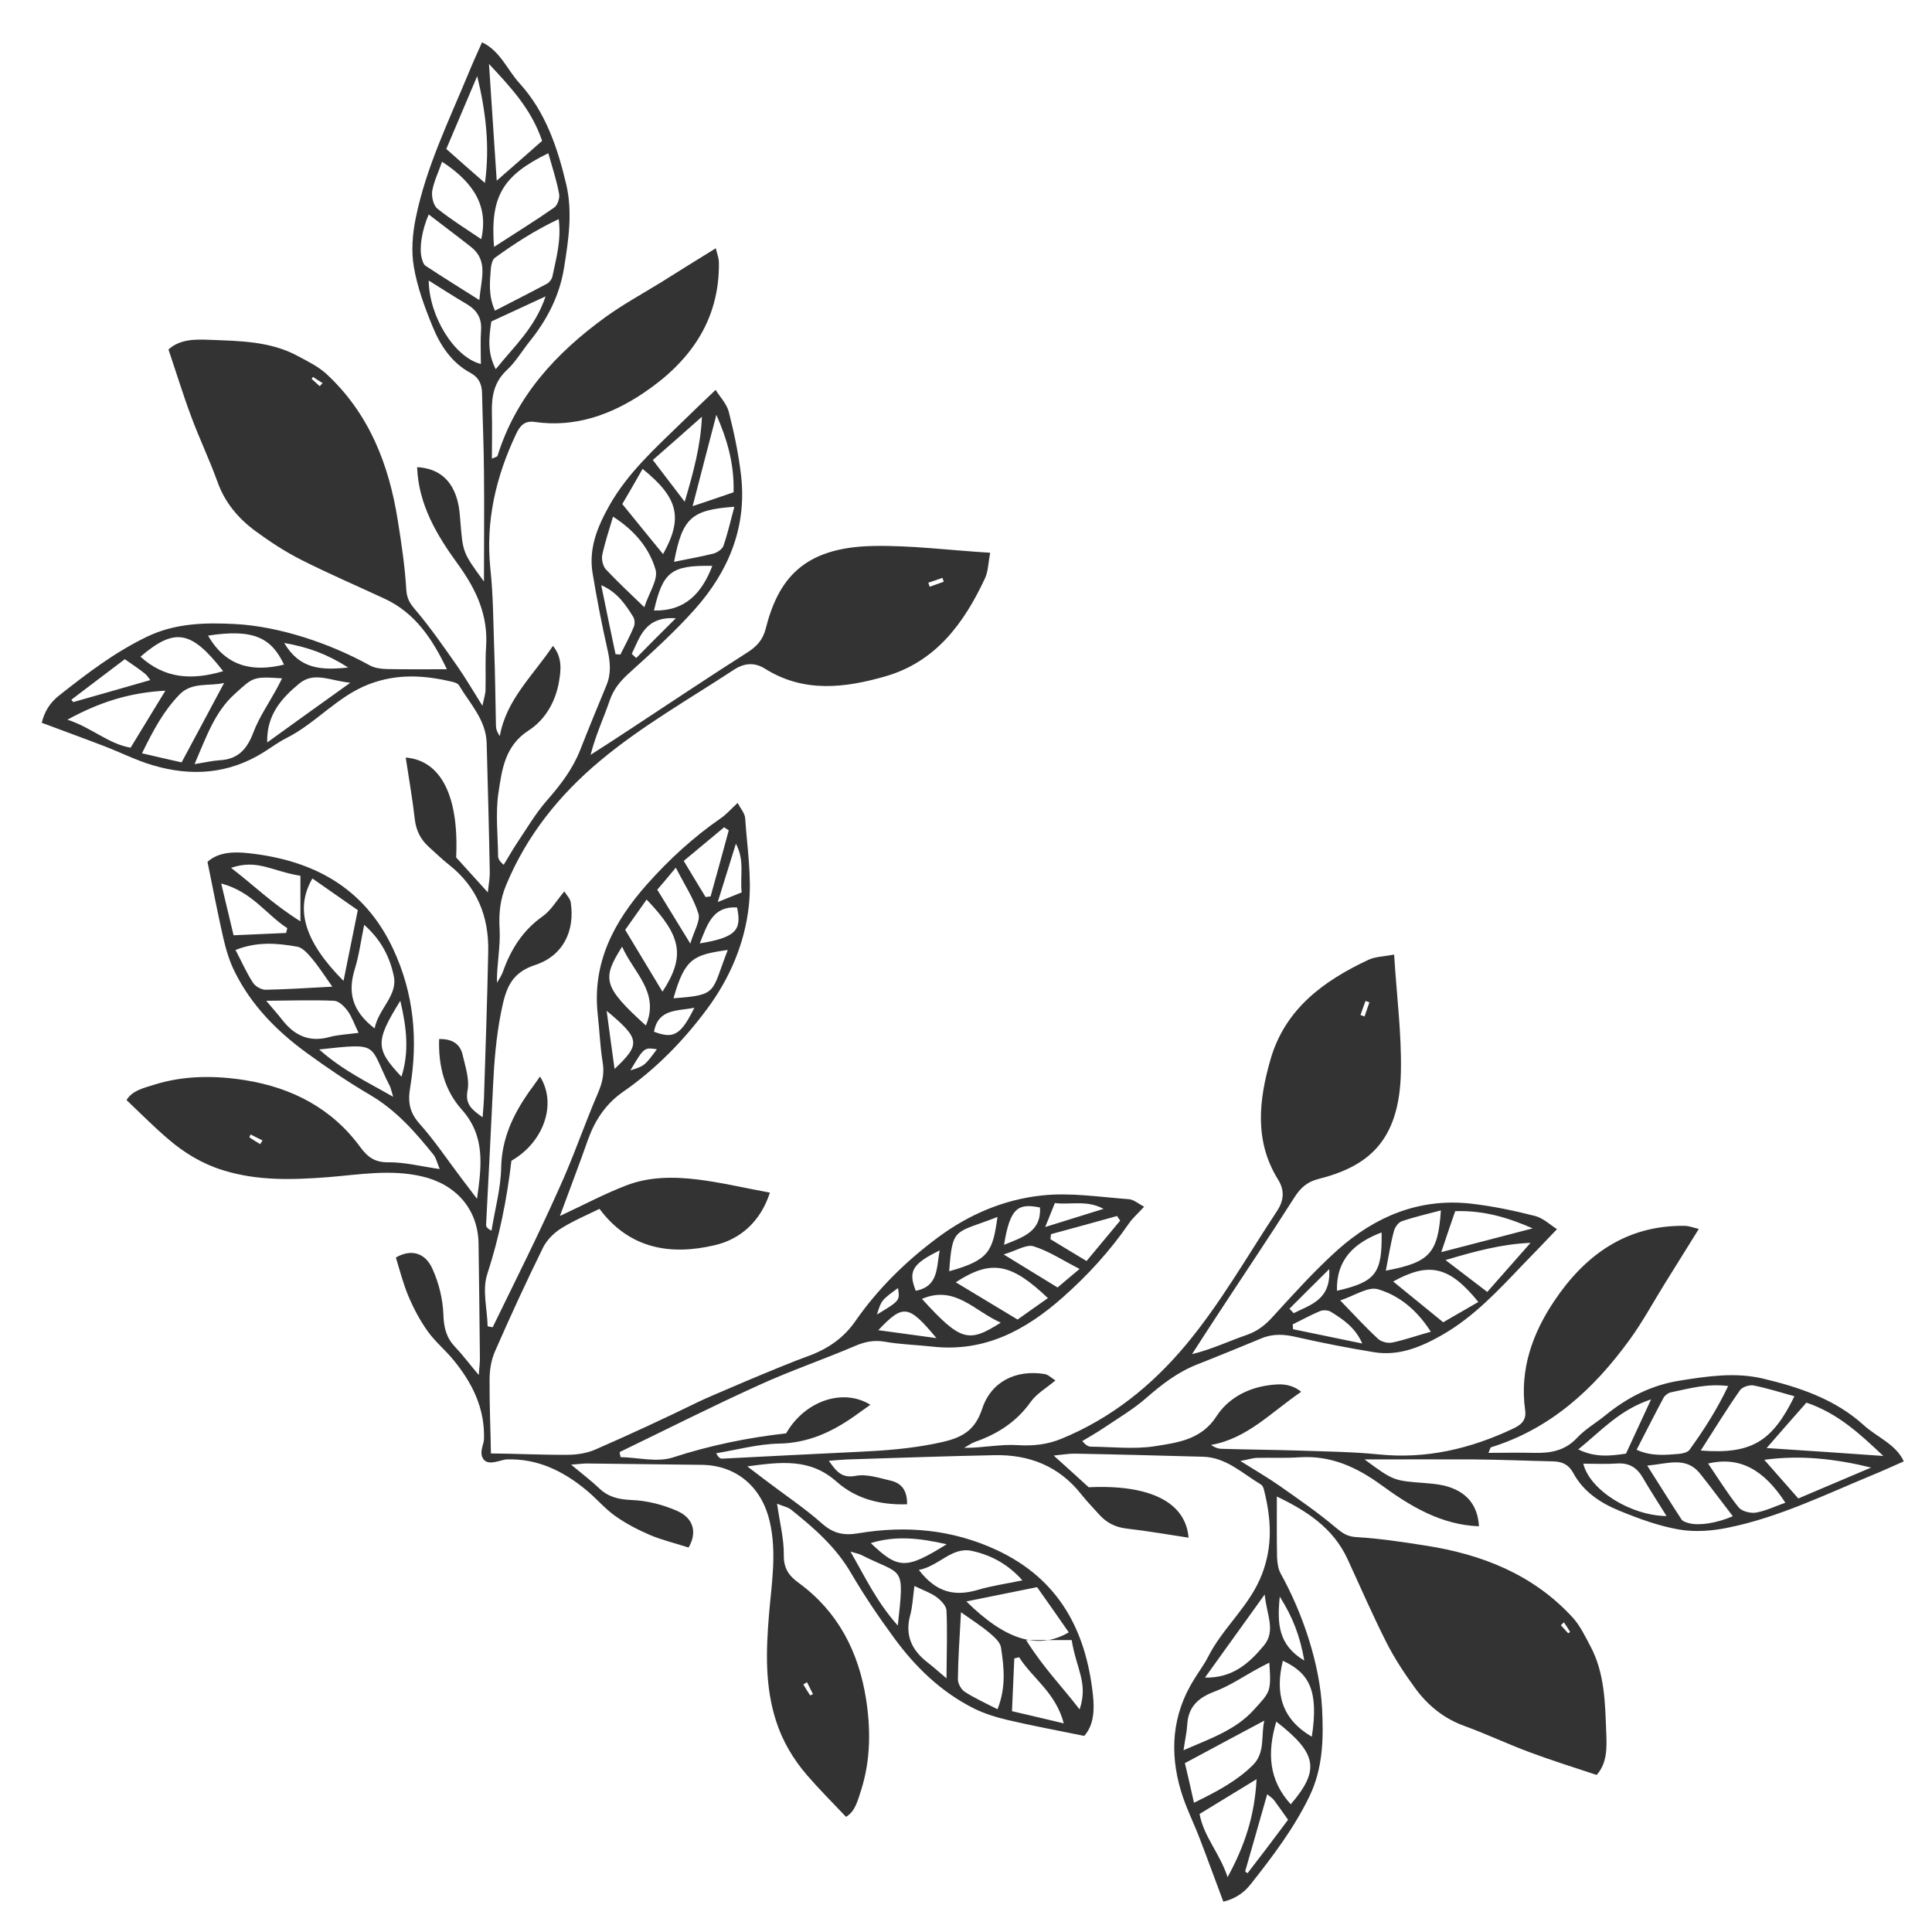 <?xml version="1.0" encoding="utf-8"?>
<!-- Generator: Adobe Illustrator 19.0.1, SVG Export Plug-In . SVG Version: 6.00 Build 0)  -->
<svg version="1.1" baseProfile="basic" id="Слой_1"
	 xmlns="http://www.w3.org/2000/svg" xmlns:xlink="http://www.w3.org/1999/xlink" x="0px" y="0px" viewBox="0 0 1000 1000"
	 xml:space="preserve">
<style type="text/css">
	.st0{fill:#333333;}
</style>
<path class="st0" d="M964.7,737.7c-14.8-13.5-33.4-19.7-52.4-24.2c-14.2-3.3-28.5-1.2-42.8,1.1c-14.7,2.3-27.2,8.7-38.6,18
	c-4.8,3.9-10.4,7.1-14.6,11.6c-6.2,6.7-13.7,8-22.2,7.8c-7.7-0.2-15.5,0-23.7,0c0.8-1.7,0.9-2.7,1.4-2.9
	c30.9-9.6,53.3-30.3,71.8-55.8c6.6-9.1,12-19.1,17.9-28.6c5.7-9.2,11.5-18.5,17.8-28.6c-2.6-0.6-5-1.6-7.4-1.6
	c-30.2-0.4-51.6,15.2-67.5,39c-11.2,16.7-17.9,35.4-15,56.3c0.8,5.4-2.1,7.7-6.3,9.7c-22.1,10.4-44.9,15.8-69.5,13.3
	c-13.8-1.4-27.8-1.5-41.8-2c-13.2-0.4-26.3-0.5-39.5-0.9c-1.7,0-3.4-0.6-5.5-2c18.8-3.3,31.1-16.9,46.7-27.5
	c-6-4.9-12.5-4.1-18.7-3.1c-10.4,1.8-19.6,7.2-25.1,15.7c-7.9,12.3-20.3,13.7-32.2,15.6c-10.6,1.6-21.7,0.3-32.6,0.2
	c-1.4,0-2.7-0.5-4.7-2.9c3.8-2.3,7.7-4.5,11.4-7c7.4-5,15.2-9.6,21.8-15.4c8-7,16.2-13.3,26.1-17.2c11.2-4.4,22.3-9,33.5-13.6
	c6-2.5,11.9-2.1,18.2-0.6c13.2,3,26.6,5.6,40,7.8c12.9,2.1,24.3-2.7,35.2-8.9c16.5-9.4,29.2-23.2,42.1-36.7
	c5.6-5.7,11.1-11.5,17.4-18.1c-3.5-2.2-7.1-5.7-11.3-6.8c-10.9-2.8-22-5.1-33.2-6.4c-26.7-3-49.6,6.6-69.1,24
	c-11.8,10.6-22.5,22.5-33.2,34.2c-4,4.5-8.1,7.8-13.9,9.8c-9.1,3.1-17.9,7.4-28.2,9.9c4.4-6.8,8.8-13.7,13.3-20.5
	c13.2-20.2,26.7-40.2,39.6-60.5c3.1-4.9,6.5-8.1,12.3-9.6c25.4-6.4,42.2-19.1,42.9-55.6c0.4-19.7-2.2-39.4-3.5-60.6
	c-5.3,1-9.7,1-13.3,2.7c-23.3,10.9-43.2,25.5-50.7,51.6c-6,20.9-8.5,42.1,3.9,62.1c3.5,5.6,3.1,10.8-0.5,16.3
	c-15.4,23.3-29.2,47.7-47.1,69.2c-17.7,21.2-38.7,38.1-64.5,48.7c-7.3,3-14.6,3.8-22.6,3.3c-9-0.6-18.2,1.5-27.8,1.4
	c1.9-1,3.7-2.4,5.7-3.1c11.7-4.1,21.5-10.4,28.8-20.7c3-4.2,7.9-7,12.8-11.1c-2-1.2-3.7-3-5.6-3.3c-14.9-2.4-27.8,3.9-32.4,18.2
	c-4.3,12.9-12.7,15.5-24.8,17.9c-12.6,2.5-25.1,3.5-37.8,4.1c-24,1.1-48,2.4-72,3.6c-0.9,0-1.9-0.6-3-2.8c10.9-1.8,21.7-4.8,32.6-5
	c14.9-0.3,27.1-5.9,38.8-14.1c2.7-1.9,5.5-3.9,8.4-6c-14.2-8.8-34-2-43.6,14.8c-19.7,2.2-39.4,6.2-58.7,12.5c-8.1,2.6-17.9,0-27-0.2
	c-0.2-0.9-0.3-1.7-0.5-2.6c24-11.6,47.9-23.7,72.2-34.7c16.2-7.4,33.2-13.2,49.6-20.2c5.3-2.3,10-3.2,15.7-2.2
	c8,1.4,16.3,1.6,24.4,2.5c26.9,3,48.2-8.4,67.5-25.5c12.9-11.4,24.4-24,34.2-38.2c1.9-2.8,4.6-5.1,7.9-8.7c-2.9-1.5-5.3-3.7-7.9-3.9
	c-15.1-1.1-30.5-3.6-45.3-1.9c-19.4,2.1-37.5,9.8-53.4,21.6c-16.6,12.3-31.2,26.6-43,43.6c-6.2,8.9-14.7,14.5-24.8,18.1
	c-12.4,4.4-51.9,21.3-55.9,23.3c-17.8,8.7-35.7,17-53.8,24.9c-4.4,1.9-9.5,2.7-14.4,2.7c-13.2,0.1-26.4-0.6-39.6-0.7
	c-0.2-12.7-0.8-25.5-0.7-38.2c0-4.8,0.8-10,2.7-14.4c7.9-18.1,16.2-36.1,24.9-53.8c1.9-3.9,5.5-7.6,9.3-10c6.2-3.9,13-6.8,20-10.2
	c15.5,20.8,36.9,24.2,59.7,18.8c13.3-3.1,23.7-12.3,28.5-27.2c-13.1-2.4-25.2-5.3-37.5-6.8c-12.4-1.5-25.1-1.5-36.9,3.1
	c-11.2,4.3-21.9,10-34.3,15.8c5.4-14.6,10.1-26.9,14.5-39.4c3.6-10.1,9.2-18.6,18.1-24.8c17-11.8,31.3-26.4,43.6-43
	c11.8-15.9,19.5-34,21.6-53.4c1.6-14.9-0.9-30.2-1.9-45.3c-0.2-2.6-2.4-5-3.9-7.9c-3.6,3.3-5.9,6-8.7,7.9
	c-14.2,9.8-26.7,21.3-38.2,34.2c-17.1,19.3-28.5,40.6-25.5,67.5c0.9,8.1,1.2,16.3,2.5,24.4c1,5.7,0,10.4-2.2,15.7
	c-7.1,16.4-12.8,33.4-20.2,49.6C278.7,639.1,266.7,663,255,687c-0.9-0.2-1.7-0.3-2.6-0.5c-0.2-9-2.9-18.9-0.2-27
	c6.3-19.3,10.2-39,12.5-58.7c16.8-9.6,23.7-29.5,14.8-43.6c-2.1,3-4,5.7-6,8.4c-8.1,11.7-13.8,23.9-14.1,38.8
	c-0.2,10.9-3.3,21.8-5,32.6c-2.2-1.1-2.8-2.1-2.8-3c1.2-24,2.5-48,3.6-72c0.6-12.7,1.6-25.1,4.1-37.8c2.4-12.2,4.9-20.6,17.9-24.8
	c14.2-4.7,20.5-17.5,18.2-32.4c-0.3-1.9-2-3.5-3.3-5.6c-4.1,4.8-6.9,9.8-11.1,12.8c-10.4,7.3-16.6,17.2-20.7,28.8
	c-0.7,2-2,3.8-3.1,5.7c-0.1-9.6,1.9-18.8,1.4-27.8c-0.5-8.1,0.3-15.4,3.3-22.6c10.6-25.7,27.5-46.8,48.7-64.5
	c21.5-18,45.9-31.8,69.2-47.1c5.5-3.6,10.8-4,16.3-0.5c20,12.5,41.2,9.9,62.1,3.9c26.1-7.5,40.7-27.4,51.6-50.7
	c1.7-3.6,1.7-8,2.7-13.3c-21.3-1.3-41-3.9-60.6-3.5c-36.5,0.7-49.2,17.6-55.6,42.9c-1.5,5.8-4.7,9.2-9.6,12.3
	c-20.3,12.9-40.4,26.4-60.5,39.6c-6.8,4.5-13.6,8.9-20.5,13.3c2.6-10.3,6.8-19.1,9.9-28.2c2-5.8,5.4-9.9,9.8-13.9
	c11.8-10.7,23.7-21.4,34.2-33.2c17.4-19.5,27-42.4,24-69.1c-1.3-11.2-3.6-22.3-6.4-33.2c-1.1-4.2-4.6-7.7-6.8-11.3
	c-6.6,6.3-12.4,11.8-18.1,17.4c-13.4,13-27.3,25.6-36.7,42.1c-6.2,11-11,22.3-8.9,35.2c2.2,13.4,4.8,26.8,7.8,40
	c1.4,6.3,1.9,12.2-0.6,18.2c-4.6,11.1-9.2,22.3-13.6,33.5c-3.9,9.9-10.2,18.1-17.2,26.1c-5.9,6.7-10.4,14.5-15.4,21.9
	c-2.5,3.7-4.6,7.6-7,11.4c-2.4-2-2.9-3.3-2.9-4.7c-0.1-10.9-1.4-22,0.2-32.6c1.8-11.9,3.3-24.3,15.6-32.2
	c8.5-5.5,13.9-14.7,15.7-25.1c1.1-6.2,1.8-12.7-3.1-18.7c-10.5,15.6-24.2,27.9-27.5,46.7c-1.4-2-2-3.7-2-5.5
	c-0.3-13.2-0.4-26.3-0.9-39.5c-0.5-13.9-0.5-27.9-2-41.8c-2.5-24.6,2.9-47.5,13.3-69.5c2-4.3,4.4-7.1,9.7-6.3
	c20.8,3,39.5-3.7,56.3-15c23.7-15.9,39.4-37.3,39-67.5c0-2.4-1-4.7-1.6-7.4c-10.2,6.3-19.4,12-28.6,17.8
	c-9.6,5.9-19.5,11.3-28.6,17.9c-25.5,18.5-46.2,40.9-55.8,71.8c-0.1,0.4-1.1,0.6-2.9,1.4c0-8.2,0.2-16,0-23.7
	c-0.2-8.4,1-15.9,7.8-22.2c4.5-4.2,7.7-9.7,11.6-14.6c9.2-11.4,15.7-23.9,18-38.6c2.3-14.3,4.4-28.6,1.1-42.8
	c-4.5-19-10.7-37.6-24.2-52.4c-6.4-7-9.9-16.7-19.4-21.2c-2.6,5.8-5,11.1-7.2,16.5c-10.1,24.4-21.8,48.3-27.1,74.4
	c-1.7,8.2-2.4,17.2-1,25.3c1.8,10.6,5.6,20.9,9.7,30.9c4,9.8,9.8,18.7,19.6,24c4.3,2.3,5.9,5.8,6,10.4c0.3,13.6,0.9,27.2,1,40.8
	c0.2,18.4,0,36.8,0,56.8c-11-15-10.9-15-12.2-31c-0.3-3.5-0.5-7-1.4-10.4c-2.8-11.2-9.9-17.2-21-17.8c0.7,19.4,10.3,35.4,21.1,50.2
	c9.5,13.1,15.7,26.4,14.6,42.8c-0.5,7.4-0.1,14.8-0.3,22.2c0,2-0.7,4-1.6,8.3c-5.1-8.1-8.8-14.5-13-20.5
	c-6.9-9.8-13.7-19.7-21.4-28.8c-2.9-3.4-4.7-5.9-5-10.7c-0.7-12-2.5-24-4.4-35.9c-4.6-29.1-14.9-55.5-37.1-76
	c-4.2-3.8-9.6-6.4-14.6-9.1c-14.2-7.7-30-7.8-45.5-8.4c-7.3-0.3-15.5-0.5-21.5,5c4.1,12.1,7.6,23.6,11.8,34.8
	c4.2,11.3,9.4,22.2,13.5,33.5c3.8,10.8,10.7,19,19.6,25.6c7.5,5.5,15.4,10.7,23.7,14.9c14.2,7.2,28.9,13.5,43.3,20.2
	c15.9,7.4,24.8,21,32.2,36.5c-11.1,0-21.1,0.1-31.2-0.1c-2.9-0.1-6.2-0.5-8.7-1.9c-21-11.6-47-20.2-69.7-21.4
	c-15.6-0.8-31-0.5-45.7,6.6c-16.6,8-31,19-45.3,30.3c-4.9,3.8-7.7,8.5-9.1,14.2c11.7,4.4,22.2,8.2,32.6,12.2
	c8.3,3.2,16.4,7.3,24.9,9.8c19.9,5.9,39.2,4.6,57.3-6.7c4-2.5,7.7-5.3,11.9-7.4c15.3-7.7,26.3-21.6,42.8-27.9
	c14.8-5.6,28.9-4.6,43.4-1.1c1.1,0.3,2.5,0.8,3,1.6c5.7,9.6,14.1,18,14.4,30.1c0.6,22.2,1.2,44.3,1.6,66.5c0.1,3.2-0.6,6.5-1,10.7
	c-6.1-6.7-11.2-12.4-16.4-18.1c1.5-31.7-7.8-50.2-26.1-51.7c1.6,10.7,3.5,21.3,4.7,32c0.7,5.8,3,10.4,7.2,14.2
	c3.5,3.1,6.8,6.4,10.5,9.3c14.6,11.5,20.7,26.9,20.3,45c-0.5,25.3-1.4,50.6-2.2,75.9c-0.1,2.9-0.4,5.8-0.7,9.8
	c-5.8-4.1-9.1-6.8-7.8-13.9c1.1-5.7-1.1-12.2-2.5-18.2c-1.3-6-5.5-8.5-12.2-8.4c-0.5,14.3,3,26.8,11.7,36.5
	c12.1,13.6,10.4,28.5,7.9,46.2c-3.4-4.5-5.5-7.2-7.6-10c-7.3-9.6-14-19.7-22-28.7c-5.3-5.9-6.3-11.3-5-18.9
	c4.1-24.6,2-48.6-8.8-71.7c-14.9-31.9-41.5-46-74.9-49.6c-7.4-0.8-15.5-0.7-21.2,4.5c2.8,13.8,5.3,26.7,8.2,39.5
	c1.4,6,3.2,12.1,6,17.6c8.5,17.1,21.6,30.4,36.9,41.6c10.7,7.8,21.6,15.2,33,21.9c13.5,7.9,23.4,19.2,32.9,31
	c1.4,1.8,1.9,4.4,3.2,7.4c-9.8-1.4-18.2-3.6-26.6-3.5c-6.9,0.1-10.6-2.6-14.4-7.7c-14.8-20.3-35.5-30.9-59.7-34.8
	c-15.8-2.5-31.8-2.5-47.3,2.4c-5.4,1.7-11.2,3-14.1,7.9c7.6,7.2,14.4,14.1,21.7,20.3c8.3,7.1,17.5,12.7,28.2,16
	c17.9,5.6,36.1,5,54.4,3.6c16.2-1.3,32.2-4.2,48.6-0.4c17.4,4,29.1,16.8,29.3,35c0.3,19.8,0.5,39.7,0.7,59.5c0,2.1-0.3,4.3-0.6,8.3
	c-4.9-5.8-8.3-10.4-12.2-14.5c-4.6-4.8-5.9-10-6.1-16.8c-0.3-7.9-2.3-16.2-5.6-23.5c-3.9-8.9-11.5-10.4-19-6
	c2.1,6.8,3.8,13.6,6.5,20c2.7,6.4,6,12.6,10,18.2c3.8,5.3,9,9.6,13.2,14.7c9.9,12,16.5,25.3,15.9,41.4c-0.1,2.3-2.8,7-0.1,10.3
	c2.7,3.3,9,0,11.7-0.1c16.1-0.6,29.4,6,41.4,15.9c5.1,4.2,9.4,9.4,14.7,13.2c5.6,4,11.9,7.3,18.2,10c6.4,2.7,13.2,4.3,20,6.5
	c4.4-7.5,2.9-15.1-6-19c-7.3-3.2-15.6-5.3-23.5-5.6c-6.7-0.3-12-1.5-16.8-6.1c-4.1-3.9-8.6-7.3-14.5-12.2c4.1-0.3,6.2-0.6,8.3-0.6
	c19.8,0.2,39.7,0.5,59.5,0.7c18.2,0.3,31,11.9,35,29.3c3.8,16.4,0.9,32.4-0.4,48.6c-1.5,18.3-2.1,36.5,3.6,54.4
	c3.4,10.7,8.9,19.9,16,28.2c6.3,7.3,13.1,14.1,20.3,21.7c4.9-2.9,6.1-8.7,7.9-14.1c4.9-15.6,4.9-31.6,2.4-47.3
	c-3.9-24.2-14.5-44.9-34.8-59.7c-5.1-3.7-7.8-7.5-7.7-14.4c0.1-8.4-2.1-16.8-3.5-26.6c3,1.3,5.6,1.7,7.4,3.2
	c11.9,9.5,23.2,19.4,31,32.9c6.7,11.4,14.1,22.4,21.9,33c11.1,15.3,24.5,28.3,41.6,36.9c5.5,2.7,11.6,4.6,17.6,6
	c12.8,3,25.8,5.4,39.5,8.2c5.1-5.7,5.3-13.8,4.5-21.2c-3.6-33.4-17.6-59.9-49.6-74.9c-23.1-10.8-47-12.9-71.7-8.8
	c-7.6,1.3-13,0.2-18.9-5c-9-8-19.1-14.7-28.7-22c-2.7-2.1-5.5-4.2-10-7.6c17.7-2.4,32.6-4.2,46.2,7.9c9.8,8.7,22.3,12.2,36.5,11.7
	c0.1-6.6-2.4-10.8-8.4-12.2c-6-1.4-12.5-3.6-18.2-2.5c-7.1,1.3-9.8-2-13.9-7.8c4-0.3,6.9-0.6,9.8-0.7c25.3-0.8,50.6-1.7,75.9-2.2
	c18.1-0.4,33.5,5.7,45,20.3c2.9,3.7,6.2,7,9.3,10.5c3.8,4.2,8.3,6.5,14.2,7.2c10.7,1.2,21.3,3.1,32,4.7c-1.5-18.4-20-27.6-51.7-26.1
	c-5.7-5.2-11.3-10.3-18.1-16.4c4.2-0.4,7.4-1,10.7-1c22.2,0.4,44.3,1,66.5,1.6c12.1,0.3,20.5,8.7,30.1,14.4c0.8,0.5,1.4,1.9,1.6,3
	c3.6,14.5,4.6,28.6-1.1,43.4c-6.3,16.5-20.2,27.5-27.9,42.8c-2.1,4.1-5,7.9-7.4,11.9c-11.2,18-12.6,37.4-6.7,57.3
	c2.5,8.5,6.6,16.5,9.8,24.9c4,10.4,7.8,20.9,12.2,32.6c5.7-1.4,10.4-4.2,14.2-9.1c11.3-14.3,22.3-28.8,30.3-45.3
	c7.1-14.6,7.4-30.1,6.6-45.7c-1.2-22.7-9.8-48.8-21.4-69.7c-1.4-2.5-1.8-5.8-1.9-8.7c-0.2-10.1-0.1-20.1-0.1-31.2
	c15.5,7.4,29.1,16.3,36.5,32.2c6.7,14.5,13,29.1,20.2,43.3c4.2,8.3,9.4,16.2,14.9,23.7c6.5,8.9,14.8,15.7,25.6,19.6
	c11.3,4.1,22.2,9.3,33.5,13.5c11.3,4.2,22.7,7.8,34.8,11.8c5.5-6,5.3-14.2,5-21.5c-0.6-15.5-0.7-31.3-8.4-45.5
	c-2.7-5.1-5.3-10.5-9.1-14.6c-20.4-22.2-46.9-32.6-76-37.1c-11.9-1.9-23.9-3.7-35.9-4.4c-4.8-0.3-7.2-2.1-10.7-5
	c-9.1-7.7-19-14.5-28.8-21.4c-6-4.2-12.3-7.9-20.5-13c4.3-0.8,6.3-1.5,8.3-1.6c7.4-0.2,14.8,0.2,22.2-0.3
	c16.4-1.1,29.8,5.1,42.8,14.6c14.8,10.8,30.8,20.4,50.2,21.1c-0.6-11.1-6.6-18.2-17.8-21c-3.4-0.8-6.9-1.1-10.4-1.4
	c-16-1.2-16.1-1.2-31-12.2c20,0,38.4-0.1,56.8,0c13.6,0.1,27.2,0.7,40.8,1c4.7,0.1,8.1,1.7,10.4,6c5.3,9.8,14.2,15.6,24,19.6
	c10,4.1,20.4,7.9,30.9,9.7c8.2,1.4,17.1,0.7,25.3-1c26.1-5.3,50-17,74.4-27.1c5.4-2.2,10.6-4.6,16.5-7.2
	C981.4,747.6,971.7,744,964.7,737.7z M720.6,694.9c-2.3,0.5-5.7-0.4-7.3-1.9c-6.2-5.7-12-12-19.6-19.9c7.5-2.5,14.5-7.3,19.5-5.8
	c10.9,3.2,20,10.5,27.4,22C733,691.4,726.9,693.6,720.6,694.9z M747,684.4c-8.6-7-16.9-13.8-25.9-21.1c18.7-10.3,29.1-7.9,44.1,10.6
	C759.2,677.4,753.3,680.8,747,684.4z M769.8,668.7c-7.8-6-14.1-10.8-21.6-16.5c15.5-4.6,29.2-8.3,44-8.9
	C784.9,651.6,777.6,659.9,769.8,668.7z M753.2,626.9c14.9-0.5,27.5,3.4,40.1,8.9c-15.3,4-30.6,8-47.3,12.3
	C748.7,640,750.8,633.8,753.2,626.9z M721.5,637.2c0.5-2,2.3-4.5,4.1-5.1c6.4-2.2,13.1-3.7,20.2-5.6c-1.5,22.3-5.8,26.9-28.5,31.2
	C718.8,650,719.8,643.5,721.5,637.2z M715.1,637.9c0.4,21.2-3,25.6-23.1,30.2C691.6,651.8,701,643.3,715.1,637.9z M705.1,695.4
	c-11.9-2.5-23.8-4.9-35.8-7.4c-0.1-0.8-0.1-1.7-0.2-2.5c4.7-2.3,9.4-4.9,14.2-6.9c1.5-0.6,4-0.5,5.4,0.3
	C695.2,682.9,701.5,687.1,705.1,695.4z M688,656.9c1,15.9-9.7,18.4-18.4,22.8c-0.7-0.8-1.5-1.6-2.2-2.3
	C673.9,670.9,680.3,664.5,688,656.9z M706.8,518.1c0.7,0.2,1.4,0.5,2,0.7c-0.8,2.4-1.7,4.9-2.5,7.3c-0.7-0.2-1.4-0.5-2.1-0.7
	C705,522.9,705.9,520.5,706.8,518.1z M477.2,672.3c17.1-7.3,27.1,6.3,40.8,12.3C501.4,695.1,497.4,694.5,477.2,672.3z M526.7,683
	c-10.9-6.6-21.1-12.7-32-19.3c18.3-11.9,28.6-10,47.7,8.2C537,675.7,531.7,679.4,526.7,683z M579.8,631.8
	c-5.7,6.9-11.5,13.8-17.4,20.9c-7.2-4.3-12.9-7.8-18.7-11.3c0.1-0.9,0.2-1.7,0.3-2.6c11.4-3.1,22.8-6.2,34.2-9.4
	C578.7,630.2,579.2,631,579.8,631.8z M546,622.7c8.3,1,16.5-1.7,25.2,3c-10.2,3.2-19.2,6-30.2,9.4
	C543.1,629.8,544.5,626.5,546,622.7z M538.3,625c0.7,12.4-8.6,15.3-18.6,19.3C522.8,625.1,526.9,622.7,538.3,625z M535,645.1
	c7.8,2.4,14.8,7.1,23.8,11.7c-5,4.2-8.4,7-11.4,9.6c-9.3-5.7-17.4-10.7-27.9-17.1C526.2,647.3,531.3,643.9,535,645.1z M516.3,629.9
	c-2.5,17.6-4.1,22.3-25,28.1C493,634.7,494,638.6,516.3,629.9z M486.4,647.2c-1.8,8.7-0.4,18.6-12.4,20.9
	C470,658,472.1,654.2,486.4,647.2z M484.7,692.6c-9.7-1.3-19.3-2.6-30.1-4.1C467.5,674.9,470.2,675.2,484.7,692.6z M464.8,666.7
	c1,6.5,1,6.5-10.9,13.7C456.2,673,456.2,673,464.8,666.7z M326.3,554c7.1-11.9,7.1-11.9,13.7-10.9
	C333.6,551.7,333.6,551.7,326.3,554z M338.5,534c2.2-12,12.1-10.6,20.9-12.4C352.4,535.8,348.6,537.9,338.5,534z M348.6,516.7
	c5.9-20.9,10.5-22.5,28.1-25C368,513.9,371.9,515,348.6,516.7z M362.2,488.3c4-10.1,6.9-19.4,19.3-18.6
	C383.9,481,381.5,485.2,362.2,488.3z M383.9,461.9c-3.8,1.5-7.1,2.9-12.4,5c3.4-11,6.2-20,9.4-30.2
	C385.6,445.5,382.9,453.6,383.9,461.9z M374.8,428.2c0.8,0.5,1.6,1.1,2.4,1.6c-3.1,11.4-6.2,22.8-9.4,34.2c-0.9,0.1-1.7,0.2-2.6,0.3
	c-3.5-5.8-7-11.5-11.3-18.7C361,439.7,367.9,433.9,374.8,428.2z M349.8,449.1c4.6,9,9.3,16,11.7,23.8c1.1,3.7-2.2,8.8-4.2,15.5
	c-6.4-10.5-11.4-18.6-17.1-27.9C342.8,457.5,345.6,454.2,349.8,449.1z M334.7,465.6c18.2,19,20.1,29.3,8.2,47.7
	c-6.6-11-12.7-21.1-19.3-32C327.1,476.3,330.9,471,334.7,465.6z M322,490c6,13.6,19.6,23.6,12.3,40.8C312,510.6,311.5,506.6,322,490
	z M318.1,553.3c-1.5-10.7-2.8-20.4-4.1-30.1C331.4,537.7,331.7,540.4,318.1,553.3z M487.8,299.1c0.2,0.7,0.5,1.4,0.7,2
	c-2.4,0.9-4.9,1.7-7.3,2.6c-0.2-0.7-0.5-1.4-0.7-2.1C482.9,300.8,485.4,300,487.8,299.1z M329.3,340.6c-0.8-0.7-1.6-1.5-2.3-2.2
	c4.3-8.7,6.8-19.4,22.8-18.4C342.1,327.6,335.7,334.1,329.3,340.6z M338.5,316c4.6-20.1,9-23.5,30.2-23.1
	C363.3,306.9,354.8,316.4,338.5,316z M374.5,282.4c-0.6,1.8-3.1,3.5-5.1,4.1c-6.3,1.6-12.8,2.7-20.5,4.3
	c4.3-22.7,8.9-26.9,31.2-28.5C378.2,269.3,376.7,276,374.5,282.4z M370.8,214.7c5.5,12.6,9.3,25.2,8.9,40.1
	c-6.9,2.4-13.1,4.5-21.2,7.2C362.8,245.3,366.8,230,370.8,214.7z M363.3,215.7c-0.6,14.8-4.3,28.5-8.9,44
	c-5.7-7.5-10.5-13.7-16.5-21.6C346.7,230.4,355,223.1,363.3,215.7z M332.6,242.7c18.6,15,21,25.4,10.6,44.1
	c-7.4-9-14.1-17.3-21.1-25.9C325.8,254.6,329.2,248.7,332.6,242.7z M311.7,287.4c1.3-6.3,3.4-12.5,5.6-20
	c11.5,7.4,18.8,16.5,22,27.4c1.5,5.1-3.4,12-5.8,19.5c-7.9-7.6-14.1-13.4-19.9-19.6C312.1,293.1,311.3,289.7,311.7,287.4z
	 M311.2,302.9c8.3,3.6,12.5,9.9,16.5,16.3c0.9,1.4,1,3.9,0.3,5.4c-2,4.9-4.6,9.5-6.9,14.2c-0.8-0.1-1.7-0.1-2.5-0.2
	C316.1,326.7,313.6,314.8,311.2,302.9z M165.5,199.9c-1.4-1.3-2.8-2.5-4.2-3.8c0.2-0.3,0.5-0.7,0.7-1c1.7,1.1,3.3,2.2,5,3.2
	C166.4,198.9,165.9,199.4,165.5,199.9z M180.2,345.5c-14.2,1.5-25.1,0.8-33.1-12.7C159.7,335,169.4,338.6,180.2,345.5z M147,344
	c-16.4,4-30.1,1-39.3-15C131.3,325.3,140.5,330.2,147,344z M115.5,347.4c-16.2,4.8-30.2,3.9-42.8-7.5
	C90.5,324.7,99,326.2,115.5,347.4z M64.6,341.2c4,2.8,7.2,4.9,10.2,7.3c1.2,0.9,2,2.2,3,3.5c-13.6,3.9-26.8,7.7-39.9,11.4
	c-0.3-0.4-0.6-0.8-1-1.2C45.9,355.4,54.9,348.5,64.6,341.2z M34.9,372.5c16.5-9,31.9-14,50.7-15c-6.5,10.6-12,19.7-18,29.5
	C56,385,47.5,376.6,34.9,372.5z M73.5,389.9c5.9-12.1,11.3-22.1,19.5-30.5c6.4-6.5,15.2-4.1,23-5.9c-7.3,13.6-14.3,26.8-22,41.1
	C88.1,393.3,81.6,391.8,73.5,389.9z M131.1,379.2c-3.2,8.5-7.9,13.8-17.3,14.3c-3.7,0.2-7.4,1.1-13.1,2c6.3-14.6,10.5-27,20.8-36.3
	c9.6-8.7,9.3-9.1,24.5-8.1c-1.1,2.2-2,4-3,5.8C139,364.2,134.1,371.3,131.1,379.2z M138.3,384.3c-0.4-14.2,7.4-22.9,16.6-30.5
	c7.6-6.3,15.9-1.5,26.4-0.4C165.6,364.6,152,374.4,138.3,384.3z M249,170.8c-0.4,5.8-0.1,11.6-0.1,17.6c-13.8-3.5-26.8-24.7-27-43.2
	c6.6,4.1,13,8.3,19.7,12.2C246.8,160.5,249.4,164.6,249,170.8z M248.1,155.3c-10-6.3-19-11.9-27.8-17.7c-1.1-0.7-1.6-2.5-2-3.9
	c-1.4-5.2,0-14.4,3.6-22.7c7.5,5.8,14.8,11.2,22,16.9C252.9,135.1,249,144.5,248.1,155.3z M249.1,123.8
	c-7.8-5.3-15.6-10.1-22.7-15.8c-2.1-1.7-3.1-6.2-2.7-9.1c0.9-5.1,3.3-9.9,5.1-15.2C246.4,95.2,252.7,107.8,249.1,123.8z M251,94.7
	c-7.1-6.2-13.4-11.7-20-17.6c5.4-12.7,10.7-25.2,16-37.7C251.5,57.9,253.6,76,251,94.7z M285.9,143.2c-0.3,1.3-1.5,2.9-2.7,3.6
	c-8.8,4.7-17.7,9.2-27,14c-3.5-7.7-2.7-15-2.1-22.2c0.2-1.8,0.8-4.3,2.1-5.2c10.2-7.4,20.7-14.2,33-20
	C290.6,124.7,287.8,133.9,285.9,143.2z M289.4,100.4c0.4,2.1-0.8,5.8-2.5,7c-9.7,6.8-19.8,13-31.2,20.4c-2-26.2,4.4-36.9,28.1-48.5
	C285.8,86.4,288.1,93.3,289.4,100.4z M280.6,72.9c-7.8,6.9-15,13.2-23.5,20.6c-1.4-21.4-2.7-40.9-4-60.4
	C264.2,45,275,56.4,280.6,72.9z M254.3,166.4c8.6-4,17.2-8,28.1-13c-5.6,16.5-16.4,25.9-25.8,37.7
	C252.1,182.4,253.1,174.6,254.3,166.4z M188.5,478.7c8.9,7.8,13.3,16.9,15.3,26.4c2.2,10.2-7.8,16.8-9.9,27.2
	c-12.1-9.3-13.8-19.1-10.3-30.6C185.8,494.7,186.7,487.5,188.5,478.7z M161.7,454.7c7.9,5.5,15.8,11,23.5,16.4
	c-2.6,13-5,24.6-7.4,36.6C157.8,487.6,152.4,470.6,161.7,454.7z M155.5,453.3c0,7.6,0,14.7,0,23.6c-15-9.5-23.4-18.1-35.9-27.7
	C133.4,444.5,140.5,450.9,155.5,453.3z M120.9,484.1c-2.2-9.2-4-16.8-6.4-26.8c16,4.2,23.4,16.2,34.2,23.1c-0.2,0.8-0.4,1.7-0.6,2.5
	C139.4,483.3,130.5,483.7,120.9,484.1z M130.9,508.6c-3.3-5.1-5.8-10.8-9-16.9c11.3-4.5,21.7-3.5,31.9-1.7c2.9,0.5,5.7,3.8,7.9,6.4
	c3.2,3.8,5.9,8.1,10.3,14.3c-13.2,0.7-23.9,1.4-34.7,1.6C135.1,512.2,132.1,510.5,130.9,508.6z M146.1,527.9c-2-2.6-4.3-5.1-8.3-9.9
	c13.3-0.1,24.2-0.5,35.1,0c2.5,0.1,5.3,2.9,7,5.2c2.2,3,3.4,6.7,5.7,11.4c-6.1,0.8-10.8,1-15.2,2.2
	C160.1,539.6,152.4,536,146.1,527.9z M165.2,543.2c32.1-3.5,25.4-2.9,36.6,19c0.5,1,0.7,2.2,1.7,5.5
	C190.1,560,177.6,554.2,165.2,543.2z M207.8,557.3c-13.5-14.3-13.7-18.2-0.6-39.3C210.6,532.4,211.8,544.6,207.8,557.3z
	 M134.7,592.2c-1.9-1.1-3.8-2.3-5.6-3.5c-0.1-0.1,0.4-1,0.6-1.5c2.1,1,4.1,2.1,6.2,3.1C135.4,590.9,135.1,591.6,134.7,592.2z
	 M417.7,870.7c1,2.1,2.1,4.1,3.1,6.2c-0.5,0.2-1.5,0.7-1.5,0.6c-1.2-1.8-2.3-3.7-3.5-5.6C416.4,871.5,417,871.1,417.7,870.7z
	 M489.9,868.7c-4.7-4-7.2-6.2-9.9-8.3c-8.1-6.3-11.7-14-8.9-24.3c1.2-4.4,1.4-9.2,2.2-15.2c4.7,2.3,8.4,3.5,11.4,5.7
	c2.3,1.7,5.1,4.6,5.2,7C490.4,844.5,490,855.4,489.9,868.7z M516.3,884.7c-6.2-3.2-11.8-5.7-16.9-9c-1.9-1.2-3.6-4.3-3.6-6.5
	c0.1-10.7,0.9-21.5,1.6-34.7c6.2,4.4,10.5,7.1,14.3,10.3c2.6,2.2,5.9,4.9,6.4,7.9C519.7,863,520.8,873.4,516.3,884.7z M523.8,885.7
	c0.4-9.6,0.8-18.4,1.2-27.3c0.8-0.2,1.7-0.4,2.5-0.6c6.9,10.9,18.9,18.2,23.1,34.2C540.7,889.7,533,887.8,523.8,885.7z M558.8,884.8
	c-9.6-12.5-18.2-20.9-27.7-35.9c8.9,0,15.9,0,23.6,0C557.1,863.9,563.4,871.1,558.8,884.8z M553.2,844.9c-15.9,9.3-32.9,3.9-53-16
	c12-2.4,23.7-4.8,36.6-7.4C542.2,829.1,547.7,837,553.2,844.9z M502.8,802.7c9.5,2,18.6,6.5,26.4,15.3c-8.7,1.8-16,2.8-23,4.9
	c-11.6,3.4-21.3,1.8-30.6-10.3C486,810.6,492.6,800.6,502.8,802.7z M490,799.3c-21.1,13.1-25,13-39.3-0.6
	C463.4,794.8,475.6,796,490,799.3z M445.7,804.8c21.9,11.1,22.5,4.5,19,36.6c-11-12.4-16.8-24.9-24.5-38.3
	C443.5,804.1,444.7,804.3,445.7,804.8z M809.5,839.7c1.1,1.7,2.2,3.3,3.2,5c-0.3,0.2-0.7,0.5-1,0.7c-1.3-1.4-2.5-2.8-3.8-4.2
	C808.5,840.6,809,840.2,809.5,839.7z M654.6,825.3c1,10.5,5.9,18.8-0.4,26.4c-7.6,9.2-16.4,17-30.5,16.6
	C633.5,854.6,643.4,840.9,654.6,825.3z M614.5,892.8c0.5-9.4,5.7-14.1,14.3-17.3c7.9-3,15-7.9,22.4-11.9c1.8-1,3.6-1.9,5.8-3
	c1,15.2,0.6,14.9-8.1,24.5c-9.3,10.2-21.7,14.5-36.3,20.8C613.4,900.2,614.3,896.5,614.5,892.8z M613.3,912.6
	c14.3-7.7,27.4-14.7,41.1-22c-1.8,7.8,0.6,16.5-5.9,23c-8.3,8.2-18.4,13.6-30.5,19.5C616.2,925,614.7,918.4,613.3,912.6z
	 M620.9,938.9c9.8-6,18.9-11.5,29.5-18c-1,18.8-6,34.2-15,50.7C631.3,959.1,623,950.6,620.9,938.9z M645.7,969.6
	c-0.4-0.3-0.8-0.6-1.2-1c3.8-13.1,7.5-26.3,11.4-39.9c1.3,1.1,2.6,1.9,3.5,3c2.3,3.1,4.5,6.3,7.3,10.2
	C659.4,951.7,652.6,960.7,645.7,969.6z M679,898.9c-16-9.3-19-22.9-15-39.3C677.8,866,682.6,875.2,679,898.9z M662.4,826.4
	c6.9,10.9,10.5,20.6,12.7,33.1C661.6,851.4,661,840.5,662.4,826.4z M660.6,891.1c21.2,16.5,22.7,25,7.5,42.8
	C656.7,921.4,655.8,907.3,660.6,891.1z M900.6,719.6c1.2-1.7,4.8-2.9,7-2.5c7.1,1.4,13.9,3.6,21.2,5.6
	c-11.6,23.7-22.4,30.1-48.5,28.1C887.6,739.4,893.8,729.3,900.6,719.6z M864.7,720.7c9.3-1.9,18.6-4.7,29.8-3.3
	c-5.9,12.3-12.6,22.8-20,33c-0.9,1.3-3.4,1.9-5.2,2.1c-7.2,0.6-14.5,1.4-22.2-2.1c4.8-9.3,9.3-18.2,14-27
	C861.8,722.2,863.4,721,864.7,720.7z M854.6,724.3c-5,10.8-9,19.4-13,28.1c-8.2,1.2-16,2.1-24.7-2.2
	C828.7,740.7,838.1,729.8,854.6,724.3z M819.5,757.6c6,0,11.8,0.3,17.6-0.1c6.2-0.4,10.3,2.2,13.3,7.5c3.9,6.7,8.1,13.1,12.2,19.7
	C844.2,784.5,823,771.5,819.5,757.6z M874.2,788.4c-1.4-0.4-3.2-0.9-3.9-2c-5.8-8.9-11.4-17.9-17.7-27.8c10.8-1,20.2-4.9,27.4,4.2
	c5.7,7.1,11.1,14.5,16.9,22C888.6,788.4,879.4,789.8,874.2,788.4z M909,782.9c-2.9,0.5-7.4-0.6-9.1-2.7
	c-5.7-7.1-10.5-14.9-15.8-22.7c16-3.7,28.6,2.7,40,20.3C918.9,779.6,914.1,782,909,782.9z M930.8,775.6c-5.8-6.6-11.3-12.9-17.6-20
	c18.7-2.6,36.8-0.5,55.3,4C956,764.9,943.5,770.2,930.8,775.6z M914.4,749.5c7.4-8.5,13.7-15.7,20.6-23.5
	c16.5,5.6,27.9,16.4,39.8,27.6C955.3,752.2,935.8,750.9,914.4,749.5z"/>
</svg>
